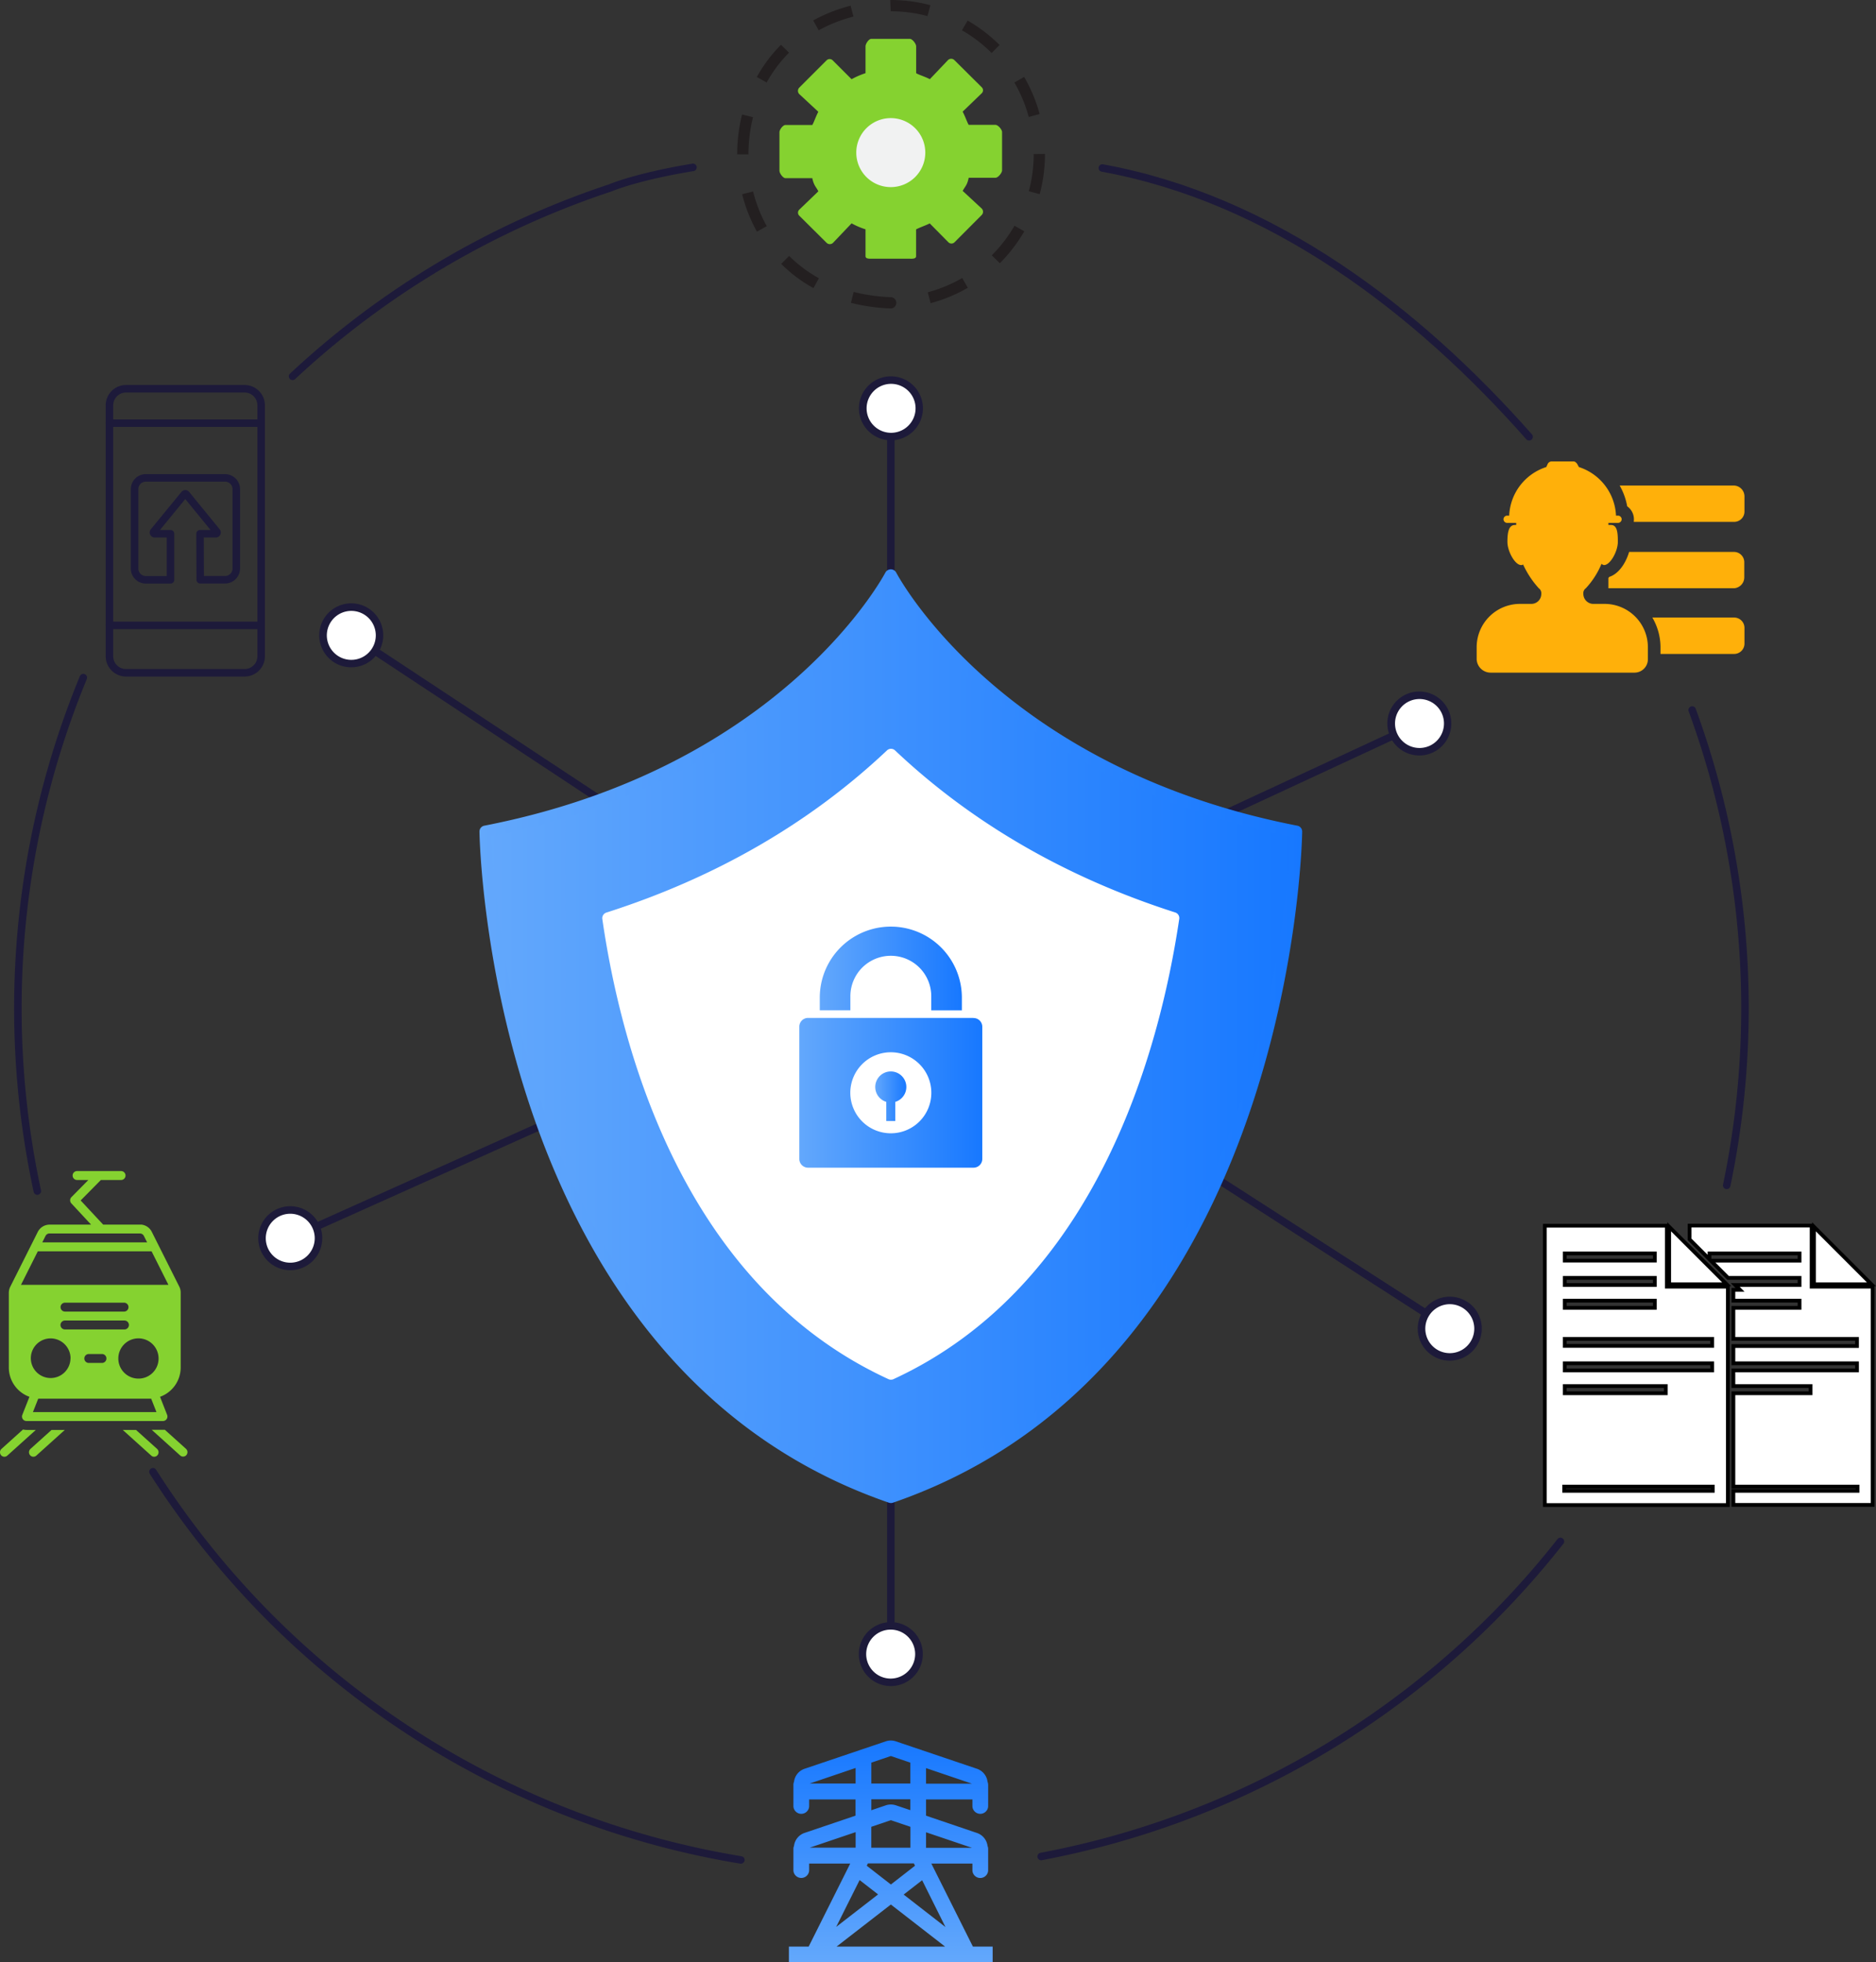 <svg id="图层_1" data-name="图层 1" xmlns="http://www.w3.org/2000/svg" xmlns:xlink="http://www.w3.org/1999/xlink" viewBox="0 0 499.61 522.68"><rect x="0" y="0" width="499.61" height="522.68" fill="#333333" stroke="none"/><defs><style>.cls-1,.cls-12,.cls-15{fill:none;}.cls-1{stroke:#1d1a3a;stroke-linecap:round;stroke-width:2px;}.cls-1,.cls-12{stroke-linejoin:round;}.cls-2,.cls-9{fill:#fff;}.cls-3{fill:#1d1a3a;}.cls-4{fill:url(#未命名的渐变_31);}.cls-5{fill:url(#未命名的渐变_31-2);}.cls-6{fill:url(#未命名的渐变_31-3);}.cls-7{fill:url(#未命名的渐变_31-4);}.cls-8{fill:url(#未命名的渐变_31-5);}.cls-9{stroke:#000;stroke-miterlimit:10;}.cls-10{fill:url(#未命名的渐变_31-6);}.cls-11{fill:#ffb00a;fill-rule:evenodd;}.cls-12{stroke:#231f20;stroke-width:3px;stroke-dasharray:10.36 10.36;}.cls-13{fill:#85d230;}.cls-14{fill:#f1f2f2;}</style><linearGradient id="未命名的渐变_31" x1="284.48" y1="397.46" x2="500.41" y2="397.46" gradientUnits="userSpaceOnUse"><stop offset="0" stop-color="#63a8fc"/><stop offset="1" stop-color="#1778ff"/></linearGradient><linearGradient id="未命名的渐变_31-2" x1="282.9" y1="397.5" x2="501.98" y2="397.5" xlink:href="#未命名的渐变_31"/><linearGradient id="未命名的渐变_31-3" x1="388.3" y1="413.51" x2="396.58" y2="413.51" xlink:href="#未命名的渐变_31"/><linearGradient id="未命名的渐变_31-4" x1="368.08" y1="412.58" x2="416.81" y2="412.58" xlink:href="#未命名的渐变_31"/><linearGradient id="未命名的渐变_31-5" x1="373.53" y1="379.58" x2="411.37" y2="379.58" xlink:href="#未命名的渐变_31"/><linearGradient id="未命名的渐变_31-6" x1="392.44" y1="644.19" x2="392.44" y2="585.11" xlink:href="#未命名的渐变_31"/></defs><polyline class="cls-1" points="386.47 354.14 237.25 258.07 237.25 441.01"/><path class="cls-2" d="M545.39,469.1A7.52,7.52,0,1,1,535,471.35,7.52,7.52,0,0,1,545.39,469.1Z" transform="translate(-155.21 -121.51)"/><path class="cls-3" d="M545.93,468.26A8.52,8.52,0,1,0,548.48,480a8.52,8.52,0,0,0-2.55-11.77Zm-8.14,12.64a6.52,6.52,0,1,1,9-1.95,6.52,6.52,0,0,1-9,1.95C534.77,479,540.81,482.85,537.79,480.9Z" transform="translate(-155.21 -121.51)"/><path class="cls-2" d="M384.93,562.09a7.52,7.52,0,1,0,7.52-7.52A7.52,7.52,0,0,0,384.93,562.09Z" transform="translate(-155.21 -121.51)"/><path class="cls-3" d="M383.93,562.09a8.52,8.52,0,1,1,8.52,8.52,8.53,8.53,0,0,1-8.52-8.52Zm15,0a6.52,6.52,0,1,0-6.52,6.52,6.53,6.53,0,0,0,6.52-6.52Z" transform="translate(-155.21 -121.51)"/><line class="cls-1" x1="76.93" y1="329.99" x2="229.86" y2="261.38"/><path class="cls-2" d="M235.61,458.18a7.52,7.52,0,1,1,3.78-9.94A7.52,7.52,0,0,1,235.61,458.18Z" transform="translate(-155.21 -121.51)"/><path class="cls-3" d="M236,459.09a8.52,8.52,0,1,0-11.26-4.28A8.52,8.52,0,0,0,236,459.09Zm-6.16-13.72a6.52,6.52,0,1,1-3.28,8.62,6.53,6.53,0,0,1,3.28-8.62Z" transform="translate(-155.21 -121.51)"/><path class="cls-2" d="M387.76,389.93a7.52,7.52,0,1,0-9.94-3.79A7.53,7.53,0,0,0,387.76,389.93Z" transform="translate(-155.21 -121.51)"/><path class="cls-3" d="M388.17,390.84a8.52,8.52,0,1,1,4.28-11.26,8.53,8.53,0,0,1-4.28,11.26ZM382,377.12a6.52,6.52,0,1,0,8.62,3.28,6.53,6.53,0,0,0-8.62-3.28Z" transform="translate(-155.21 -121.51)"/><polyline class="cls-1" points="378.38 192.53 237.25 258.07 237.25 108.34"/><path class="cls-2" d="M530,307.4a7.52,7.52,0,1,1-3.65,10A7.52,7.52,0,0,1,530,307.4Z" transform="translate(-155.21 -121.51)"/><path class="cls-3" d="M529.61,306.49a8.52,8.52,0,1,0,11.32,4.14,8.54,8.54,0,0,0-11.32-4.14ZM536,320.13a6.52,6.52,0,1,1,3.16-8.66,6.53,6.53,0,0,1-3.16,8.66Z" transform="translate(-155.21 -121.51)"/><path class="cls-2" d="M400,230.27a7.52,7.52,0,1,0-7.52,7.52A7.52,7.52,0,0,0,400,230.27Z" transform="translate(-155.21 -121.51)"/><path class="cls-3" d="M401,230.27a8.52,8.52,0,1,1-8.52-8.52,8.53,8.53,0,0,1,8.52,8.52Zm-15,0a6.52,6.52,0,1,0,6.52-6.52,6.53,6.53,0,0,0-6.52,6.52Z" transform="translate(-155.21 -121.51)"/><line class="cls-1" x1="93.19" y1="168.99" x2="230.48" y2="259.67"/><path class="cls-2" d="M244.6,297A7.52,7.52,0,1,1,255,294.88,7.53,7.53,0,0,1,244.6,297Z" transform="translate(-155.21 -121.51)"/><path class="cls-3" d="M244.05,297.84a8.52,8.52,0,1,0-2.41-11.8,8.53,8.53,0,0,0,2.41,11.8Zm8.29-12.55a6.52,6.52,0,1,1-9,1.85,6.52,6.52,0,0,1,9-1.85Z" transform="translate(-155.21 -121.51)"/><path class="cls-2" d="M381.19,387.22a7.52,7.52,0,1,0-2.13-10.42A7.53,7.53,0,0,0,381.19,387.22Z" transform="translate(-155.21 -121.51)"/><path class="cls-3" d="M380.64,388.05a8.52,8.52,0,1,1,11.8-2.41,8.52,8.52,0,0,1-11.8,2.41Zm8.28-12.55a6.52,6.52,0,1,0,1.85,9,6.52,6.52,0,0,0-1.85-9Z" transform="translate(-155.21 -121.51)"/><path class="cls-4" d="M392.44,274.65s-26.68,52.5-108,68.33c0,0,1,140.42,108,177.3,107-36.88,108-177.3,108-177.3C419.13,327.15,392.44,274.65,392.44,274.65Z" transform="translate(-155.21 -121.51)"/><path class="cls-5" d="M392.44,521.85a1.52,1.52,0,0,1-.51-.09C285.14,485,282.91,344.4,282.9,343a1.59,1.59,0,0,1,1.28-1.56c79.51-15.48,106.6-67,106.86-67.49a1.64,1.64,0,0,1,2.81,0c.26.51,27.35,52,106.86,67.49A1.58,1.58,0,0,1,502,343c0,1.41-2.23,142-109,178.77A1.54,1.54,0,0,1,392.44,521.85ZM286.09,344.26c.48,14.2,7.62,139.89,106.35,174.35,98.77-34.47,105.88-160.15,106.36-174.35-70.15-14.1-99.88-55.95-106.36-66.48C386,288.31,356.24,330.16,286.09,344.26Z" transform="translate(-155.21 -121.51)"/><path class="cls-2" d="M392.49,487.44c-54-24.83-70.36-87.16-75.31-121.35,34.69-11.09,59.06-28.2,75.32-43.55,16.23,15.33,40.57,32.43,75.21,43.52C462.62,400.27,446.08,462.71,392.49,487.44Z" transform="translate(-155.21 -121.51)"/><path class="cls-2" d="M392.49,489a1.51,1.51,0,0,1-.66-.14c-54.5-25.06-71.14-87.54-76.21-122.56a1.57,1.57,0,0,1,1.08-1.72c29.07-9.29,54.21-23.82,74.72-43.19a1.56,1.56,0,0,1,2.16,0c20.48,19.35,45.58,33.87,74.61,43.16a1.56,1.56,0,0,1,1.07,1.73c-5.21,35.07-22,97.62-76.11,122.58A1.54,1.54,0,0,1,392.49,489ZM318.93,367.18c5.18,34.46,21.6,94.2,73.56,118.53,51.56-24.23,68.15-84,73.46-118.57-28.43-9.28-53.13-23.56-73.45-42.44C372.14,343.61,347.41,357.89,318.93,367.18Z" transform="translate(-155.21 -121.51)"/><path class="cls-6" d="M393.64,415v5.1h-2.4V415a4.14,4.14,0,1,1,2.4,0" transform="translate(-155.21 -121.51)"/><path class="cls-7" d="M392.45,423.37a10.79,10.79,0,1,1,10.79-10.79,10.78,10.78,0,0,1-10.79,10.79Zm22-30.73H370.41a2.33,2.33,0,0,0-2.33,2.33v35.22a2.33,2.33,0,0,0,2.33,2.34h44.07a2.33,2.33,0,0,0,2.33-2.34V395a2.33,2.33,0,0,0-2.33-2.33" transform="translate(-155.21 -121.51)"/><path class="cls-8" d="M381.68,386.86a10.77,10.77,0,1,1,21.54,0v3.76h8.15v-3.38a18.92,18.92,0,0,0-37.84,0v3.37h8.15v-3.75Z" transform="translate(-155.21 -121.51)"/><path class="cls-1" d="M448.78,166.26c45.23,8.22,83.94,37.93,113.65,71.59" transform="translate(-155.21 -121.51)"/><path class="cls-1" d="M448.78,166.26" transform="translate(-155.21 -121.51)"/><path class="cls-1" d="M339.76,166.09" transform="translate(-155.21 -121.51)"/><path class="cls-1" d="M233.13,221.75a229.83,229.83,0,0,1,84.63-50.2s6.69-2.93,22-5.46" transform="translate(-155.21 -121.51)"/><path class="cls-1" d="M165.15,438.76A231.32,231.32,0,0,1,177.4,302" transform="translate(-155.21 -121.51)"/><path class="cls-1" d="M195.94,513.52" transform="translate(-155.21 -121.51)"/><path class="cls-1" d="M352.51,616.92a230.06,230.06,0,0,1-156.57-103.4" transform="translate(-155.21 -121.51)"/><path class="cls-1" d="M570.78,532.08A229.92,229.92,0,0,1,432.49,616" transform="translate(-155.21 -121.51)"/><path class="cls-1" d="M605.87,310.63a231.24,231.24,0,0,1,9.19,126.61" transform="translate(-155.21 -121.51)"/><polygon class="cls-9" points="444.53 326.76 444.53 342.08 459.85 342.08 444.53 326.76"/><path class="cls-9" d="M599.11,464.22V448H566.63v74.39h48.74V464.22Zm-27.19-8.84h24v1.9h-24Zm0,6.5h24v1.9h-24Zm0,6.07h24v1.91h-24Zm0,10.18H611.2V480H571.92Zm0,6.5H611.2v1.9H571.92Zm0,6.07h26.92v1.91H571.92Zm39.43,27.91H571.78v-1.13h39.57Z" transform="translate(-155.21 -121.51)"/><polygon class="cls-9" points="483.09 326.76 483.09 342.08 498.4 342.08 483.09 326.76"/><polygon class="cls-9" points="482.46 342.71 482.46 326.45 449.97 326.45 449.97 330.13 455.27 335.43 455.27 333.87 479.25 333.87 479.25 335.78 455.62 335.78 460.21 340.37 479.25 340.37 479.25 342.27 462.12 342.27 463.39 343.55 461.63 343.55 461.63 346.44 479.25 346.44 479.25 348.35 461.63 348.35 461.63 356.62 494.55 356.62 494.55 358.52 461.63 358.52 461.63 363.12 494.55 363.12 494.55 365.02 461.63 365.02 461.63 369.19 482.19 369.19 482.19 371.1 461.63 371.1 461.63 395.97 494.69 395.97 494.69 397.1 461.63 397.1 461.63 400.84 498.72 400.84 498.72 387.37 498.72 382.12 498.72 347.22 498.72 342.71 482.46 342.71"/><path class="cls-10" d="M414.31,640l-11.07-22.12h10.94v1.89a2.1,2.1,0,0,0,4.19,0V614a2,2,0,0,0-.16-.8,4.19,4.19,0,0,0-2.8-3.46l-13.58-4.61V600.8h12.35v1.88a2.1,2.1,0,0,0,4.19,0v-5.77a2.15,2.15,0,0,0-.16-.8,4.19,4.19,0,0,0-2.8-3.47l-21.62-7.31a4.13,4.13,0,0,0-2.69,0l-21.63,7.31a4.18,4.18,0,0,0-2.8,3.46,2,2,0,0,0-.16.8v5.78a2.1,2.1,0,0,0,4.19,0V600.8h12.35v4.32l-13.58,4.6a4.19,4.19,0,0,0-2.8,3.46,2.05,2.05,0,0,0-.16.81v5.77a2.1,2.1,0,0,0,4.19,0v-1.88h10.94L370.57,640h-5.26v4.19h54.26V640Zm-12.48-47.54,12.24,4.15H401.83Zm0,17.09,12.24,4.14H401.83ZM387.26,591l5.19-1.76,5.2,1.76v5.57H387.26Zm0,9.76h10.39v2.9l-3.84-1.29a4.27,4.27,0,0,0-2.69,0l-3.86,1.31Zm10.41,7.33v5.57H387.25v-5.57l5.2-1.76Zm-11.32,9.75h12.24l.3.62-6.42,5-6.43-5Zm-15.51-21.27,12.23-4.15v4.15Zm0,17.08,12.24-4.14v4.14Zm13.3,8.63,4.92,3.82-11.16,8.65ZM378,640l14.46-11.21L406.9,640Zm17.87-13.86,4.92-3.82L407,634.79Z" transform="translate(-155.21 -121.51)"/><path class="cls-11" d="M595.26,286h21.86a2.75,2.75,0,0,1,2.67,2.67v4.35a2.75,2.75,0,0,1-2.67,2.67H597.43v-1.84a15.78,15.78,0,0,0-2.17-7.85Z" transform="translate(-155.21 -121.51)"/><path class="cls-11" d="M589.07,268.52h28a2.75,2.75,0,0,1,2.67,2.67v4.16a2.91,2.91,0,0,1-2.67,2.84H583.56v-2.67c0-.17.17-.17.17-.33,2.67-.84,4.5-3.84,5.34-6.67Z" transform="translate(-155.21 -121.51)"/><path class="cls-11" d="M617.12,250.84H586.56a17.45,17.45,0,0,1,2,5.53,4.24,4.24,0,0,1,1.79,3.35,4.2,4.2,0,0,1-.05.79h26.82a2.75,2.75,0,0,0,2.67-2.67v-4.16A2.9,2.9,0,0,0,617.12,250.84Z" transform="translate(-155.21 -121.51)"/><path class="cls-11" d="M582.56,282.36h-2.84a2.68,2.68,0,0,1-2.84-2.67,1.62,1.62,0,0,1,.67-1.5,21.82,21.82,0,0,0,4.17-6.51,1.26,1.26,0,0,0,.67.34c1.67,0,3.68-3.68,3.68-6.18s-.17-4.5-1.84-4.5h-.67c0-.18,0-.37,0-.55h2.53a1,1,0,0,0,1-1,1,1,0,0,0-1-.94h-.51a14.27,14.27,0,0,0-9.89-12.94h0l-.48-.89c-.37-.44-.61-.61-1-.61h-5.73a1.22,1.22,0,0,0-1.06.6l-.41.9h0a14.24,14.24,0,0,0-9.88,12.94h-.52a1,1,0,0,0-1,.94,1,1,0,0,0,1,1H559c0,.18,0,.37,0,.55h-.34c-1.67,0-2,2-2,4.5s2,6.18,3.67,6.18a.59.59,0,0,0,.5-.17,24.75,24.75,0,0,0,4.18,6.34,1.62,1.62,0,0,1,.67,1.5,2.64,2.64,0,0,1-2.68,2.67h-3a11.54,11.54,0,0,0-11.53,11.51V297a3.71,3.71,0,0,0,3.68,3.67h38.41a3.56,3.56,0,0,0,3.51-3.67v-3.17A11.54,11.54,0,0,0,582.56,282.36Z" transform="translate(-155.21 -121.51)"/><path class="cls-12" d="M432,162.59a39.59,39.59,0,0,1-39.59,39.58c-52.5-2.08-52.49-77.08,0-79.16A39.59,39.59,0,0,1,432,162.59Z" transform="translate(-155.21 -121.51)"/><path class="cls-13" d="M399.18,189.77v-7.15c.67-.41,2.41-1,3.64-1.6l4.94,5a1.16,1.16,0,0,0,1.68,0l7.21-7.24a1.22,1.22,0,0,0,0-1.73l-5.06-4.69c.65-1.23,1.19-1.48,1.6-3.5h7.14c.68,0,1.75-1.29,1.75-2V156.7c0-.68-1.07-1.93-1.75-1.93h-7.14c-.41-.67-.95-2.29-1.61-3.52l5.06-4.88a1.11,1.11,0,0,0,0-1.64l-7.25-7.2a1.22,1.22,0,0,0-1.73,0l-4.82,5.07c-1.23-.66-3-1.18-3.64-1.6v-7.14c0-.68-1-2-1.69-2H387.25c-.68,0-1.54,1.32-1.54,2V141a21.12,21.12,0,0,0-3.71,1.61l-5-5a1.16,1.16,0,0,0-1.69,0l-7.23,7.23a1.23,1.23,0,0,0,0,1.74l5.06,4.7c-.65,1.23-1.19,2.85-1.6,3.52h-7.14c-.68,0-1.61,1.25-1.61,1.93v10.24c0,.68.93,2,1.61,2h7.14c.41,2,1,2.27,1.61,3.5l-5.06,4.87a1.11,1.11,0,0,0,0,1.64l7.25,7.2a1.22,1.22,0,0,0,1.73,0L382,181a20.32,20.32,0,0,0,3.71,1.59v7.15c0,.68.86.68,1.54.68h10.24C398.17,190.45,399.18,190.45,399.18,189.77Z" transform="translate(-155.21 -121.51)"/><path class="cls-14" d="M392.44,171.35a9.19,9.19,0,1,1,9.19-9.19A9.19,9.19,0,0,1,392.44,171.35Z" transform="translate(-155.21 -121.51)"/><path class="cls-15" d="M455.05,162.59" transform="translate(-155.21 -121.51)"/><path class="cls-13" d="M162.25,502.38a3.37,3.37,0,0,1-.9-.12l-5.75,5.18a1.21,1.21,0,0,0-.1,1.68,1.16,1.16,0,0,0,1.66.1l7.59-6.84Z" transform="translate(-155.21 -121.51)"/><path class="cls-13" d="M163.32,507.44a1.21,1.21,0,0,0-.09,1.68,1.13,1.13,0,0,0,.87.4,1.16,1.16,0,0,0,.78-.3l7.59-6.84h-3.53Z" transform="translate(-155.21 -121.51)"/><path class="cls-13" d="M191.43,502.38H187.9l7.59,6.84a1.15,1.15,0,0,0,1.65-.1,1.21,1.21,0,0,0-.09-1.68Z" transform="translate(-155.21 -121.51)"/><path class="cls-13" d="M204.77,507.44l-5.66-5.1a2.74,2.74,0,0,1-.5,0h-3l7.58,6.84a1.17,1.17,0,0,0,1.66-.1A1.21,1.21,0,0,0,204.77,507.44Z" transform="translate(-155.21 -121.51)"/><path class="cls-13" d="M163.05,493.56l-1.9,4.82a1.22,1.22,0,0,0,.12,1.1,1.18,1.18,0,0,0,1,.53h36.37a1.2,1.2,0,0,0,1.08-1.63l-1.89-4.82a8.31,8.31,0,0,0,5.5-7.83V465.8a3.55,3.55,0,0,0-.38-1.6l-7.31-14.57a3.51,3.51,0,0,0-2.71-1.93v0H182.69l-6-6.44,5.38-5.45h5.38a1.19,1.19,0,0,0,0-2.38H175.74a1.19,1.19,0,0,0,0,2.38h3l-4.52,4.58a1.21,1.21,0,0,0,0,1.66l5.25,5.65H168.4a3.53,3.53,0,0,0-3.16,2l-7.31,14.57a3.68,3.68,0,0,0-.37,1.6v19.93A8.3,8.3,0,0,0,163.05,493.56Zm9.46-20.32h15.84a1.19,1.19,0,0,1,0,2.38H172.51a1.19,1.19,0,0,1,0-2.38Zm-1.17-3.56a1.18,1.18,0,0,1,1.17-1.19h15.84a1.19,1.19,0,0,1,0,2.37H172.51A1.18,1.18,0,0,1,171.34,469.68Zm12.21,13.67a1.18,1.18,0,0,1-1.17,1.19h-3.52a1.19,1.19,0,0,1,0-2.38h3.52A1.18,1.18,0,0,1,183.55,483.35Zm-9.57,0A5.28,5.28,0,1,1,168.7,478,5.33,5.33,0,0,1,174,483.35Zm-10,14.28,1.41-3.57h30.08l1.41,3.57Zm28.18-8.92a5.36,5.36,0,1,1,5.28-5.36A5.33,5.33,0,0,1,192.16,488.71Zm-24.83-38a1.2,1.2,0,0,1,1.07-.66h24.06a1.2,1.2,0,0,1,1.07.66l.86,1.72H166.47Zm-2.05,4.1h30.3l4.48,8.92H160.8Z" transform="translate(-155.21 -121.51)"/><path class="cls-1" d="M208.53,275.93h6.61a3,3,0,0,0,3-2.95V251.8a3,3,0,0,0-3-3H194a3,3,0,0,0-2.95,3V273a3,3,0,0,0,2.95,2.95h6.62V263.68h-4.21a.33.33,0,0,1-.29-.18.34.34,0,0,1,0-.34l8.19-10a.33.33,0,0,1,.24-.12.33.33,0,0,1,.25.12l8.17,10a.32.32,0,0,1,0,.34.31.31,0,0,1-.29.18h-4.2Z" transform="translate(-155.21 -121.51)"/><path class="cls-1" d="M220.36,300.71h-31.6a4.4,4.4,0,0,1-4.4-4.4V229.47a4.41,4.41,0,0,1,4.4-4.41h31.6a4.41,4.41,0,0,1,4.4,4.41v66.84A4.4,4.4,0,0,1,220.36,300.71Z" transform="translate(-155.21 -121.51)"/><line class="cls-1" x1="69.55" y1="112.71" x2="29.15" y2="112.71"/><line class="cls-1" x1="69.55" y1="166.58" x2="29.15" y2="166.58"/></svg>